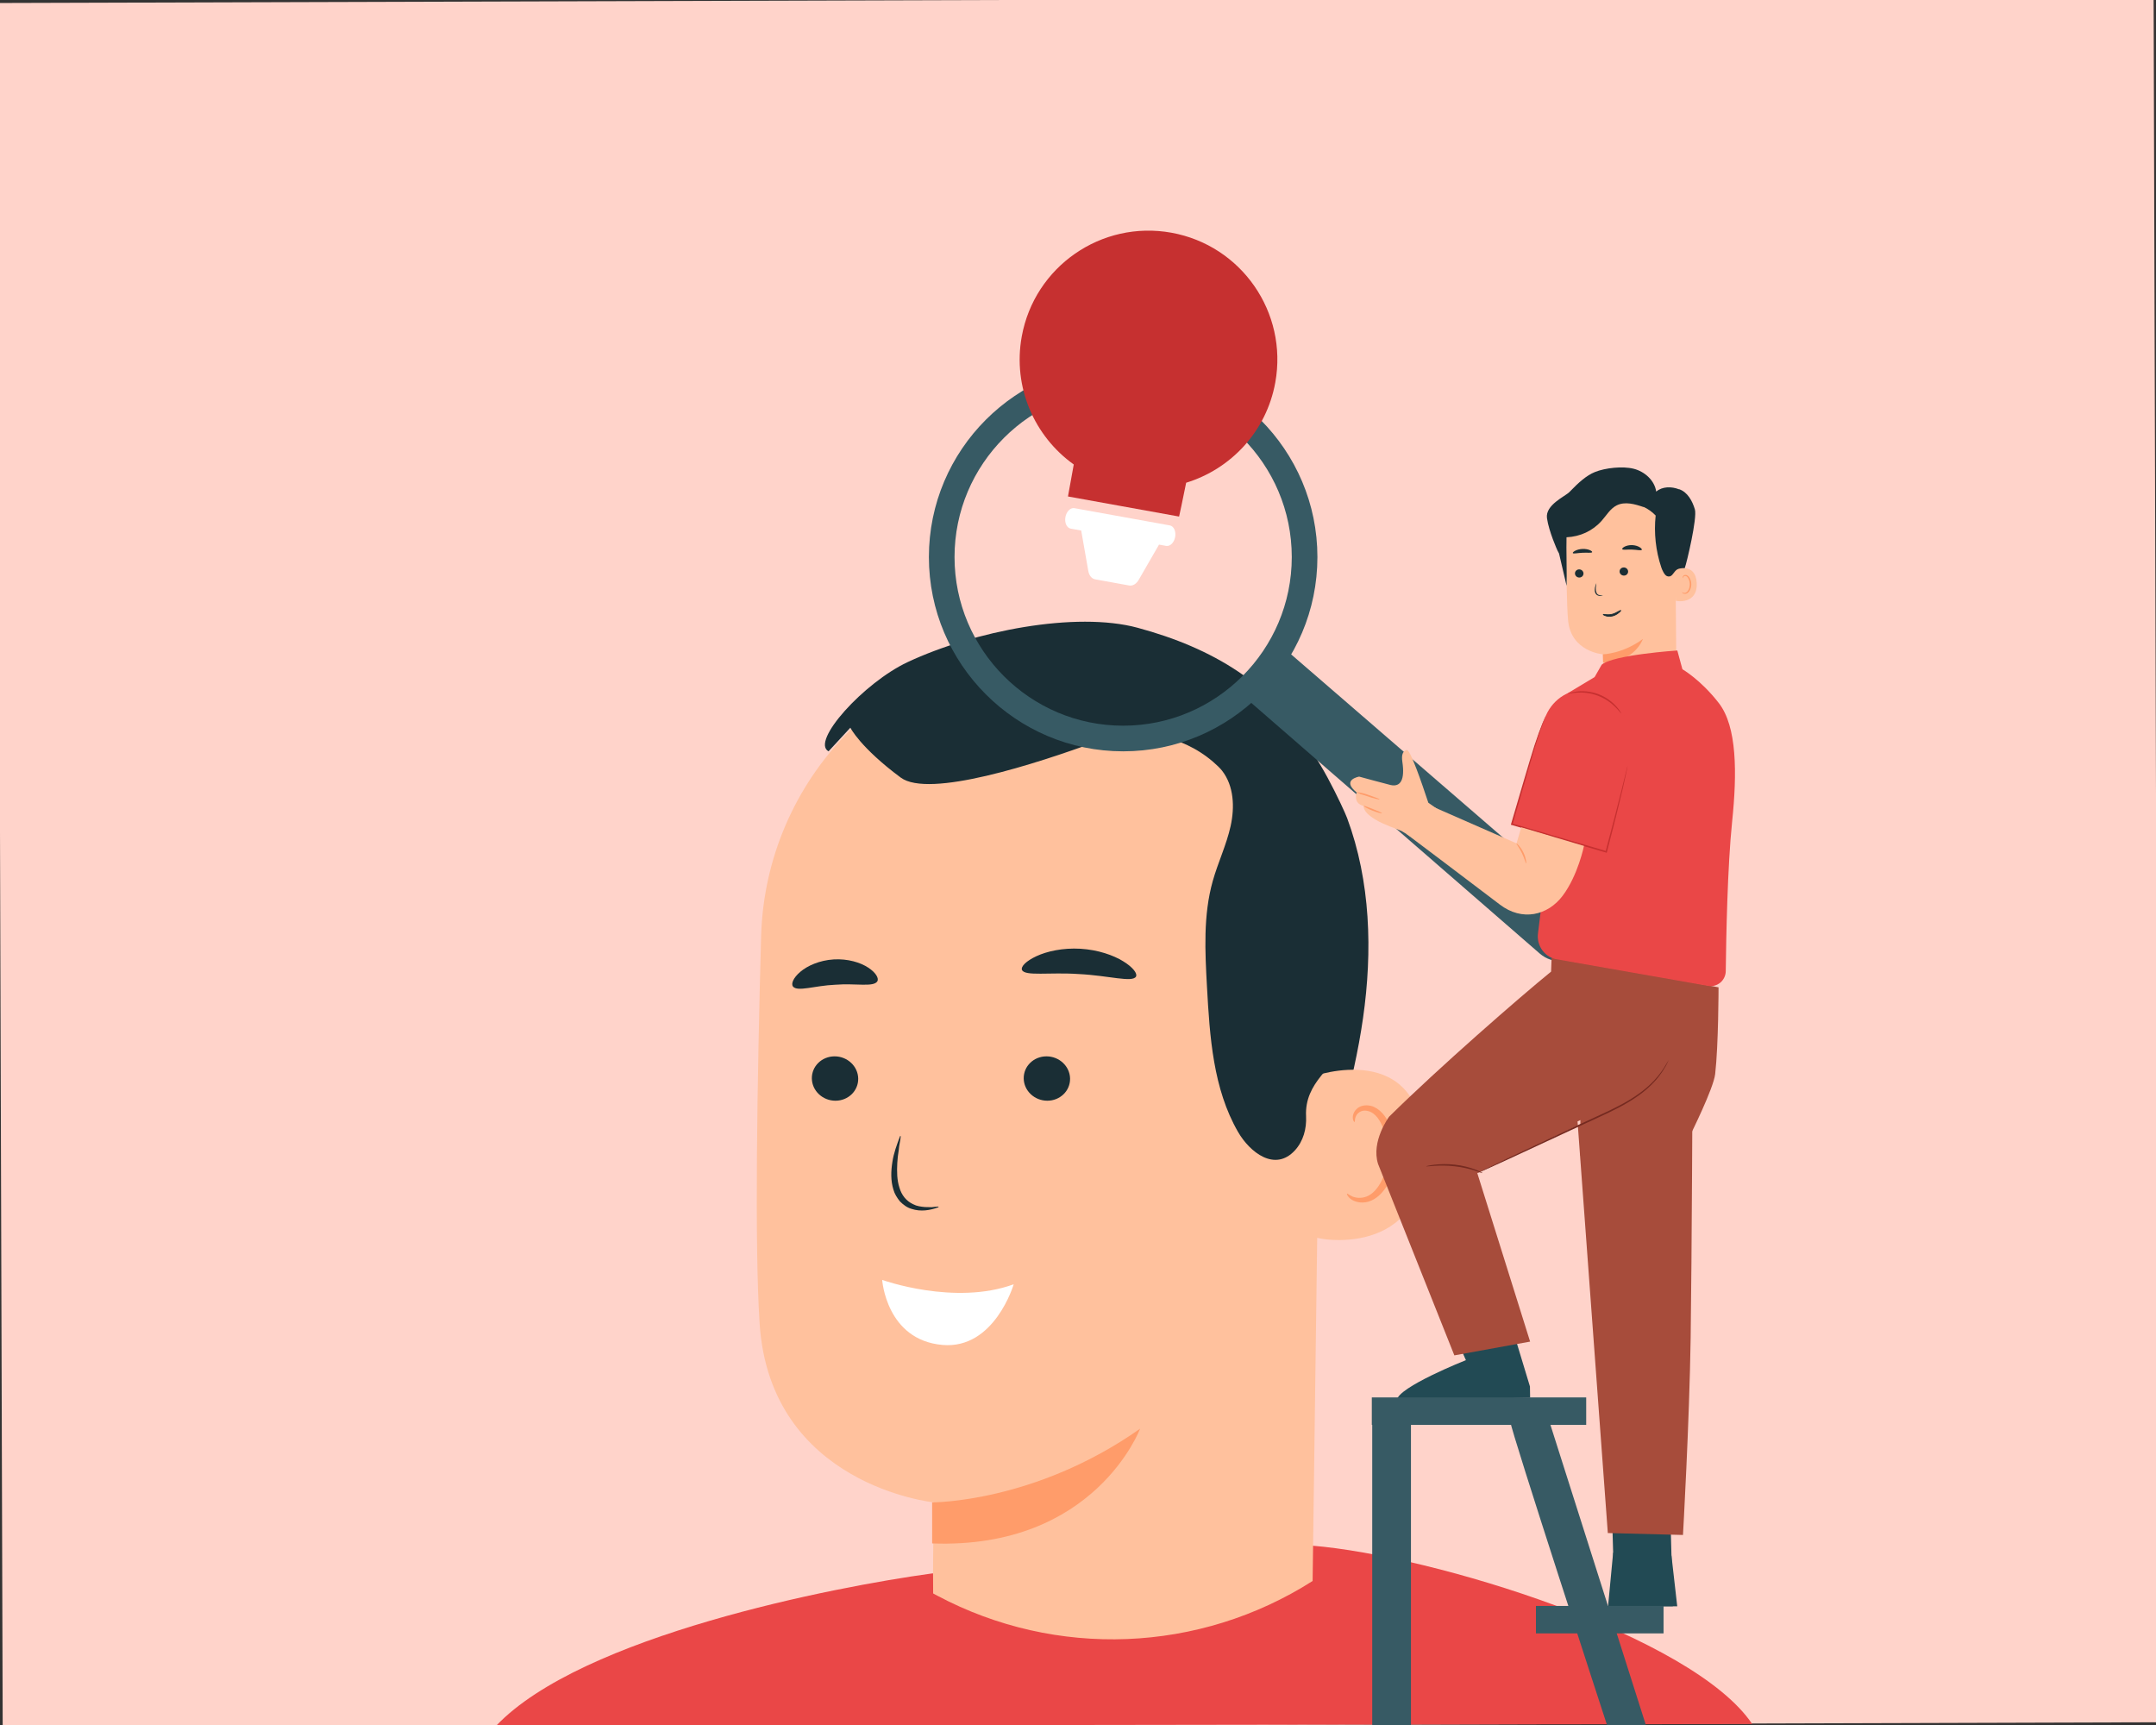 <?xml version="1.0" encoding="iso-8859-1"?>
<!-- Generator: Adobe Illustrator 22.1.0, SVG Export Plug-In . SVG Version: 6.00 Build 0)  -->
<svg version="1.0" id="Layer_1" xmlns="http://www.w3.org/2000/svg" xmlns:xlink="http://www.w3.org/1999/xlink" x="0px" y="0px"
	 viewBox="0 0 340 272" enable-background="new 0 0 340 272" xml:space="preserve">
<rect x="0" y="0" width="340" height="272" fill="#333333" stroke="none"/>
<g>
	<g id="background">
		<g>
			
				<rect x="-0.012" y="-0.003" transform="matrix(1 -0.003 0.003 1 -0.38 0.477)" fill="#FFD3CA" width="340.015" height="272.116"/>
		</g>
	</g>
</g>
<g>
	<g>
		<g>
			<path fill="#EA4747" d="M206.89,243.719l-59.968,4.391c-15.35,2.102-55.172,9.812-68.682,24.015l198.08-0.281
				C266.959,257.922,226.08,245.289,206.89,243.719z"/>
		</g>
	</g>
	<g>
		<g>
			<g>
				<g>
					<g>
						<g>
							<g>
								<g>
									<g>
										<g>
											<g>
												<g>
													<g>
														<g>
															<path fill="#1A2E35" d="M206.894,191.374c3.297-10.124,6.553-20.325,8.059-30.866
																c1.505-10.541,1.192-21.529-2.512-31.512c-0.561-1.513-5.35-11.666-6.957-11.509c-1.148,0.113,1.8,9.583,1.219,10.58
																c-5.546,9.512-7.058,20.953-6.179,31.928C201.403,170.97,203.68,180.843,206.894,191.374"/>
														</g>
													</g>
												</g>
											</g>
										</g>
									</g>
								</g>
							</g>
							<g>
								<g>
									<path fill="#FFC19D" d="M167.696,101.161l-2.468,0.131c-24.851,1.32-44.517,21.501-45.201,46.377
										c-0.635,23.131-1.041,48.689-0.233,61.037c1.674,25.57,27.477,28.192,27.477,28.192c0.057,0-0.187,6.842-0.113,14.362
										l0.689,0.366c18.7,9.927,41.293,9.036,59.153-2.333v0l1.316-98.54C209.197,124.062,194.4,101.303,167.696,101.161z"/>
								</g>
							</g>
							<g>
								<g>
									<g>
										<g>
											<g>
												<g>
													<g>
														<g>
															<g>
																<g>
																	<path fill="#FF9C6A" d="M146.997,236.896c0,0,16.178,0.09,32.793-11.617c0,0-7.135,19.04-32.79,18.09
																		L146.997,236.896z"/>
																</g>
															</g>
														</g>
													</g>
												</g>
											</g>
										</g>
									</g>
								</g>
							</g>
							<g>
								<g>
									<g>
										<g>
											<g>
												<g>
													<g>
														<g>
															<g>
																<g>
																	<g>
																		<g>
																			<g>
																				<g>
																					<g>
																						<g>
																							<path fill="#1A2E35" d="M128.028,170.063c0.034,1.933,1.699,3.499,3.719,3.5
																								c2.016,0.001,3.626-1.561,3.592-3.495c-0.034-1.933-1.699-3.5-3.715-3.502
																								C129.604,166.564,127.994,168.129,128.028,170.063z"/>
																						</g>
																					</g>
																				</g>
																			</g>
																		</g>
																	</g>
																</g>
															</g>
														</g>
													</g>
												</g>
											</g>
										</g>
									</g>
								</g>
							</g>
							<g>
								<g>
									<g>
										<g>
											<g>
												<g>
													<g>
														<g>
															<g>
																<g>
																	<g>
																		<g>
																			<g>
																				<g>
																					<g>
																						<g>
																							<path fill="#1A2E35" d="M161.439,170.063c0.034,1.933,1.699,3.498,3.719,3.499
																								c2.015,0.002,3.626-1.56,3.592-3.494c-0.035-1.933-1.7-3.5-3.716-3.502
																								C163.014,166.564,161.405,168.13,161.439,170.063z"/>
																						</g>
																					</g>
																				</g>
																			</g>
																		</g>
																	</g>
																</g>
															</g>
														</g>
													</g>
												</g>
											</g>
										</g>
									</g>
								</g>
							</g>
							<g>
								<g>
									<g>
										<g>
											<g>
												<g>
													<g>
														<g>
															<g>
																<g>
																	<g>
																		<g>
																			<path fill="#1A2E35" d="M161.16,152.929c0.443,1.05,4.343,0.341,8.985,0.662
																				c4.649,0.227,8.438,1.387,9.001,0.397c0.25-0.473-0.451-1.446-2.008-2.404c-1.543-0.957-3.973-1.818-6.758-1.985
																				c-2.785-0.161-5.299,0.408-6.944,1.178C161.777,151.546,160.967,152.43,161.16,152.929z"/>
																		</g>
																	</g>
																</g>
															</g>
														</g>
													</g>
												</g>
											</g>
										</g>
									</g>
								</g>
							</g>
							<g>
								<g>
									<g>
										<g>
											<g>
												<g>
													<g>
														<g>
															<g>
																<g>
																	<g>
																		<g>
																			<path fill="#1A2E35" d="M125.049,155.556c0.72,0.872,3.403-0.138,6.662-0.282
																				c3.253-0.257,6.039,0.417,6.646-0.538c0.265-0.462-0.197-1.345-1.429-2.154
																				c-1.214-0.807-3.224-1.435-5.462-1.299c-2.238,0.139-4.155,1.009-5.261,1.959
																				C125.081,154.196,124.731,155.129,125.049,155.556z"/>
																		</g>
																	</g>
																</g>
															</g>
														</g>
													</g>
												</g>
											</g>
										</g>
									</g>
								</g>
							</g>
							<g>
								<g>
									<g>
										<g>
											<g>
												<g>
													<g>
														<g>
															<path fill="#FFC19D" d="M206.881,169.808c0.426-0.212,17.306-6.133,17.675,11.39
																c0.369,17.523-17.299,14.279-17.341,13.777C207.175,194.473,206.881,169.808,206.881,169.808z"/>
														</g>
													</g>
												</g>
											</g>
										</g>
									</g>
								</g>
							</g>
							<g>
								<g>
									<g>
										<g>
											<g>
												<g>
													<g>
														<g>
															<g>
																<path fill="#FF9C6A" d="M212.429,188.223c0.076-0.058,0.31,0.207,0.831,0.433c0.507,0.22,1.376,0.36,2.283-0.001
																	c1.836-0.718,3.333-3.69,3.352-6.85c0.011-1.595-0.356-3.107-0.947-4.352c-0.562-1.27-1.41-2.149-2.346-2.295
																	c-0.932-0.195-1.58,0.377-1.784,0.875c-0.225,0.495-0.106,0.842-0.199,0.874c-0.048,0.045-0.382-0.286-0.256-1.012
																	c0.065-0.35,0.262-0.767,0.666-1.112c0.413-0.351,1.028-0.538,1.679-0.482c1.353,0.065,2.596,1.282,3.246,2.649
																	c0.725,1.372,1.174,3.07,1.161,4.862c-0.038,3.533-1.776,6.876-4.293,7.661c-1.226,0.347-2.262-0.003-2.802-0.405
																	C212.469,188.646,212.368,188.257,212.429,188.223z"/>
															</g>
														</g>
													</g>
												</g>
											</g>
										</g>
									</g>
								</g>
							</g>
							<g>
								<g>
									<g>
										<g>
											<g>
												<g>
													<g>
														<g>
															<path fill="#1A2E35" d="M130.661,118.47c-2.856-1.531,5.544-10.82,12.475-14.068
																c10.476-4.908,26.526-8.049,36.273-5.413c11.735,3.173,21.522,8.872,27.523,19.444
																c6.001,10.571,8.36,22.946,8.168,35.101c-0.058,3.708-0.396,7.577-2.338,10.737
																c-2.401,3.905-7.067,6.403-6.796,11.745c0.099,1.952-0.434,3.931-1.755,5.372c-3.164,3.451-7.126,0.294-8.969-2.898
																c-3.936-6.817-4.466-15.007-4.901-22.867c-0.309-5.587-0.606-11.293,0.904-16.681
																c0.822-2.932,2.165-5.709,2.823-8.682c0.658-2.973,0.527-6.336-1.349-8.734c-0.305-0.39-0.807-0.881-1.441-1.423
																c-5.016-4.289-11.98-5.506-18.175-3.23c-9.826,3.612-26.616,9.033-31.059,5.738
																c-6.392-4.741-7.944-7.864-7.944-7.864L130.661,118.47z"/>
														</g>
													</g>
												</g>
											</g>
										</g>
									</g>
								</g>
							</g>
							<path fill="#FFFFFF" d="M139.12,201.82c0,0,0.637,9.475,9.51,10.252c8.212,0.719,11.23-9.565,11.23-9.565
								C150.547,205.923,139.12,201.82,139.12,201.82z"/>
						</g>
					</g>
				</g>
			</g>
		</g>
	</g>
</g>
<g>
	<g>
		<g>
			<g>
				<path fill="#375A64" d="M196.084,109.755l46.727,40.595c2.1,1.824,5.282,1.594,7.098-0.513l0,0
					c1.809-2.099,1.576-5.266-0.52-7.078l-46.126-39.876L196.084,109.755z"/>
			</g>
		</g>
		<g>
			<g>
				<g>
					<g>
						<g>
							<path fill="#375A64" d="M177.121,118.471c-16.892,0-30.635-13.743-30.635-30.635c0-16.892,13.743-30.634,30.635-30.634
								c16.892,0,30.635,13.743,30.635,30.635C207.755,104.728,194.012,118.471,177.121,118.471z M177.121,61.245
								c-14.662,0-26.591,11.929-26.591,26.591c0,14.662,11.929,26.591,26.591,26.591s26.591-11.929,26.591-26.591
								C203.712,73.174,191.783,61.245,177.121,61.245z"/>
						</g>
					</g>
					<g>
						<g>
							<g>
								<path fill="none" d="M177.121,118.471c-16.892,0-30.635-13.743-30.635-30.635c0-16.892,13.743-30.634,30.635-30.634
									c16.892,0,30.635,13.743,30.635,30.635C207.755,104.728,194.012,118.471,177.121,118.471z M177.121,61.245
									c-14.662,0-26.591,11.929-26.591,26.591c0,14.662,11.929,26.591,26.591,26.591s26.591-11.929,26.591-26.591
									C203.712,73.174,191.783,61.245,177.121,61.245z"/>
							</g>
						</g>
					</g>
				</g>
			</g>
		</g>
	</g>
	<g>
		<g>
			<g>
				<g>
					<g>
						<g>
							<g>
								<g>
									<g>
										<g>
											<g>
												<g>
													<g>
														<g>
															<g>
																<g>
																	<g>
																		<g>
																			<g>
																				<g>
																					<g>
																						<path fill="#FFC19D" d="M252.84,106.047c-0.027-1.484-0.052-2.722-0.065-2.874c0,0-5.028-0.376-5.485-5.337
																							c-0.221-2.397-0.274-7.371-0.27-11.872c0.004-4.834,3.726-8.851,8.544-9.236l0.479-0.038
																							c5.19-0.11,8.183,4.236,8.15,9.427l0.152,17.589l-8.217,8.795l-0.609-0.042L252.84,106.047z"/>
																					</g>
																				</g>
																			</g>
																		</g>
																	</g>
																</g>
															</g>
														</g>
													</g>
												</g>
											</g>
										</g>
									</g>
								</g>
							</g>
						</g>
					</g>
				</g>
			</g>
			<g>
				<g>
					<g>
						<g>
							<g>
								<g>
									<g>
										<g>
											<g>
												<g>
													<g>
														<g>
															<g>
																<g>
																	<g>
																		<g>
																			<g>
																				<g>
																					<g>
																						<path fill="#FF9C6A" d="M252.775,103.173c0,0,3.144-0.066,6.313-2.427c0,0-1.288,3.752-6.278,3.7
																							L252.775,103.173z"/>
																					</g>
																				</g>
																			</g>
																		</g>
																	</g>
																</g>
															</g>
														</g>
													</g>
												</g>
											</g>
										</g>
									</g>
								</g>
							</g>
						</g>
					</g>
				</g>
			</g>
			<g>
				<g>
					<g>
						<g>
							<g>
								<g>
									<g>
										<g>
											<g>
												<g>
													<g>
														<g>
															<g>
																<g>
																	<g>
																		<g>
																			<g>
																				<g>
																					<g>
																						<g>
																							<g>
																								<g>
																									<path fill="#1A2E35" d="M255.409,90.136c0.016,0.355,0.329,0.635,0.701,0.625
																										c0.37-0.01,0.659-0.305,0.643-0.66c-0.016-0.355-0.329-0.635-0.7-0.626
																										C255.682,89.485,255.393,89.781,255.409,90.136z"/>
																								</g>
																							</g>
																						</g>
																					</g>
																				</g>
																			</g>
																		</g>
																	</g>
																</g>
															</g>
														</g>
													</g>
												</g>
											</g>
										</g>
									</g>
								</g>
							</g>
						</g>
					</g>
				</g>
			</g>
			<g>
				<g>
					<g>
						<g>
							<g>
								<g>
									<g>
										<g>
											<g>
												<g>
													<g>
														<g>
															<g>
																<g>
																	<g>
																		<g>
																			<g>
																				<g>
																					<path fill="#1A2E35" d="M255.825,86.586c0.082,0.184,0.746,0.041,1.544,0.076
																						c0.798,0.019,1.454,0.207,1.545,0.029c0.04-0.085-0.085-0.254-0.357-0.417
																						c-0.27-0.162-0.691-0.304-1.169-0.321c-0.478-0.016-0.906,0.097-1.184,0.24
																						C255.923,86.338,255.789,86.498,255.825,86.586z"/>
																				</g>
																			</g>
																		</g>
																	</g>
																</g>
															</g>
														</g>
													</g>
												</g>
											</g>
										</g>
									</g>
								</g>
							</g>
						</g>
					</g>
				</g>
			</g>
			<g>
				<g>
					<g>
						<g>
							<g>
								<g>
									<g>
										<g>
											<g>
												<g>
													<g>
														<g>
															<g>
																<g>
																	<g>
																		<g>
																			<g>
																				<g>
																					<path fill="#1A2E35" d="M248.035,87.211c0.088,0.15,0.736-0.021,1.522-0.051
																						c0.786-0.044,1.44,0.067,1.522-0.091c0.036-0.075-0.095-0.209-0.37-0.327
																						c-0.272-0.118-0.693-0.206-1.164-0.184c-0.471,0.022-0.887,0.15-1.154,0.293
																						C248.121,86.994,247.996,87.139,248.035,87.211z"/>
																				</g>
																			</g>
																		</g>
																	</g>
																</g>
															</g>
														</g>
													</g>
												</g>
											</g>
										</g>
									</g>
								</g>
							</g>
						</g>
					</g>
				</g>
			</g>
			<g>
				<g>
					<g>
						<g>
							<g>
								<g>
									<g>
										<g>
											<g>
												<g>
													<g>
														<g>
															<g>
																<g>
																	<path fill="#FFC19D" d="M264.08,89.827c0.082-0.043,3.331-1.281,3.493,2.122c0.162,3.403-3.288,2.864-3.298,2.767
																		C264.264,94.618,264.08,89.827,264.08,89.827z"/>
																</g>
															</g>
														</g>
													</g>
												</g>
											</g>
										</g>
									</g>
								</g>
							</g>
						</g>
					</g>
				</g>
			</g>
			<g>
				<g>
					<g>
						<g>
							<g>
								<g>
									<g>
										<g>
											<g>
												<g>
													<g>
														<g>
															<g>
																<g>
																	<g>
																		<path fill="#FF9C6A" d="M265.253,93.376c0.015-0.012,0.061,0.039,0.164,0.08c0.1,0.04,0.269,0.063,0.444-0.012
																			c0.353-0.149,0.629-0.734,0.616-1.349c-0.006-0.31-0.085-0.602-0.206-0.841c-0.116-0.244-0.285-0.41-0.468-0.434
																			c-0.182-0.033-0.305,0.081-0.342,0.179c-0.041,0.097-0.016,0.164-0.034,0.171
																			c-0.009,0.009-0.076-0.053-0.055-0.195c0.011-0.068,0.047-0.15,0.124-0.22c0.079-0.07,0.197-0.11,0.324-0.102
																			c0.263,0.006,0.511,0.236,0.644,0.498c0.148,0.263,0.244,0.591,0.251,0.939c0.011,0.687-0.31,1.345-0.795,1.511
																			c-0.236,0.074-0.44,0.011-0.546-0.064C265.263,93.459,265.242,93.383,265.253,93.376z"/>
																	</g>
																</g>
															</g>
														</g>
													</g>
												</g>
											</g>
										</g>
									</g>
								</g>
							</g>
						</g>
					</g>
				</g>
			</g>
			<g>
				<g>
					<g>
						<g>
							<g>
								<g>
									<g>
										<path fill="#1A2E35" d="M252.839,96.896c0.023-0.091,0.673,0.161,1.427-0.044c0.374-0.099,0.687-0.281,0.918-0.412
											c0.23-0.134,0.385-0.21,0.407-0.179c0.021,0.03-0.089,0.157-0.297,0.335c-0.208,0.175-0.533,0.404-0.957,0.517
											c-0.423,0.118-0.83,0.07-1.095-0.009C252.971,97.027,252.828,96.924,252.839,96.896z"/>
										<path fill="#1A2E35" d="M252.909,97.037c-0.063-0.035-0.106-0.071-0.122-0.102l-0.012-0.024l0.007-0.029l-0.001,0
											c0.021-0.084,0.117-0.072,0.307-0.047c0.258,0.033,0.689,0.089,1.162-0.04c0.353-0.093,0.656-0.266,0.877-0.391
											l0.027-0.015c0.365-0.212,0.441-0.224,0.485-0.161c0.026,0.038,0.066,0.095-0.307,0.415
											c-0.311,0.261-0.64,0.439-0.981,0.529c-0.508,0.142-0.958,0.041-1.127-0.009C253.1,97.126,252.989,97.081,252.909,97.037z
											 M255.462,96.355c-0.054,0.026-0.132,0.068-0.248,0.136l-0.027,0.016c-0.227,0.129-0.538,0.306-0.906,0.403
											c-0.496,0.135-0.942,0.078-1.209,0.044c-0.028-0.003-0.058-0.007-0.085-0.01c0.06,0.031,0.149,0.069,0.27,0.103
											c0.16,0.047,0.584,0.143,1.062,0.009c0.324-0.086,0.639-0.256,0.935-0.505C255.352,96.466,255.418,96.402,255.462,96.355z
											"/>
									</g>
								</g>
							</g>
						</g>
					</g>
				</g>
			</g>
			<g>
				<g>
					<g>
						<g>
							<g>
								<g>
									<g>
										<path fill="#1A2E35" d="M267.281,80.321c-0.397-1.337-1.152-2.72-2.469-3.179l-0.029,0.013
											c-1.183-0.466-2.637-0.464-3.6,0.362c-0.252-1.768-1.812-3.158-3.542-3.6c-1.73-0.442-4.498-0.153-6.15,0.525
											c-1.277,0.524-2.508,1.588-4.002,3.149c-0.629,0.658-3.823,2.013-3.533,4.108c0.29,2.095,1.642,5.078,1.642,5.078
											c0.078,0.165,0.159,0.33,0.256,0.493l0.001-0.011l1.194,5.117c0.064-1.398-0.07-6.259-0.006-7.657
											c2.156-0.107,4.101-0.991,5.537-2.603c0.758-0.85,1.351-1.914,2.368-2.426c1.312-0.66,2.884-0.197,4.274,0.276
											l-0.059-0.053c0.724,0.329,1.384,0.798,1.932,1.375c-0.294,2.753,0.012,5.569,0.894,8.194
											c0.133,0.395,0.493,1.209,0.884,1.357c0.767,0.29,0.967-0.489,1.424-0.906c0.337-0.307,0.839-0.349,1.388-0.352
											C266.002,88.732,267.677,81.658,267.281,80.321z"/>
									</g>
								</g>
							</g>
						</g>
					</g>
				</g>
			</g>
			<g>
				<g>
					<g>
						<g>
							<g>
								<g>
									<g>
										<g>
											<g>
												<path fill="#1A2E35" d="M248.372,90.442c0.016,0.355,0.329,0.635,0.701,0.625c0.37-0.01,0.659-0.305,0.643-0.66
													c-0.016-0.355-0.329-0.635-0.7-0.626C248.644,89.791,248.356,90.087,248.372,90.442z"/>
											</g>
										</g>
									</g>
								</g>
							</g>
						</g>
					</g>
				</g>
			</g>
		</g>
		<g>
			<g>
				<g>
					<g>
						<g>
							<g>
								<g>
									<g>
										<g>
											<g>
												<g>
													<g>
														<g>
															<g>
																<g>
																	<g>
																		<g>
																			<g>
																				<path fill="#224A54" d="M227.071,205.202l4.101,9.267c0,0-10.796,4.283-10.883,6.319l21.01-0.385l-0.026-1.778
																					l-4.634-15.287L227.071,205.202z"/>
																			</g>
																		</g>
																	</g>
																</g>
															</g>
														</g>
													</g>
												</g>
											</g>
										</g>
									</g>
								</g>
							</g>
						</g>
					</g>
				</g>
			</g>
		</g>
		<g>
			<g>
				<g>
					<g>
						<g>
							<g>
								<g>
									<g>
										<polygon fill="#224A54" points="263.334,235.609 263.802,253.281 254.632,253.255 254.14,236.011 										"/>
									</g>
								</g>
							</g>
						</g>
					</g>
				</g>
			</g>
		</g>
		<g>
			<g>
				<g>
					<g>
						<g>
							<g>
								<g>
									<g>
										<polygon fill="#224A54" points="263.59,245.288 264.5,253.29 253.592,253.259 254.391,244.824 										"/>
									</g>
								</g>
							</g>
						</g>
					</g>
				</g>
			</g>
		</g>
		<g>
			<path fill="#A74C3B" d="M264.473,163.596c-0.964,3.319-3.693,8.663-8.221,10.36l-23.284,11.019l8.33,26.57l-11.948,2.171
				l-12.028-30.176c-1.147-3.581,1.745-7.463,1.745-7.463c7.793-7.699,20.698-18.94,25.54-22.873l0.079-2.182l20.057,3.511
				C264.866,158.169,265.298,160.757,264.473,163.596z M248.777,176.832l4.775,64.899l11.853,0.305c0,0,1.012-17.694,1.21-31.073
				c0.181-12.244,0.306-42.584,0.306-42.584L248.777,176.832z"/>
			<g>
				<g>
					<g>
						<path fill="#A74C3B" d="M264.744,154.533l6.268,1.148c0,0,0,9.022-0.532,13.679c-0.259,2.268-3.864,9.495-3.864,9.495
							l-17.393,3.368v-13.929L264.744,154.533z"/>
					</g>
				</g>
			</g>
			<g>
				<g>
					<g>
						<g>
							<path fill="#752A20" d="M263.136,167.18c0.008,0.004-0.044,0.118-0.15,0.332c-0.114,0.21-0.248,0.54-0.499,0.92
								c-0.458,0.782-1.229,1.872-2.429,2.969c-1.19,1.107-2.797,2.2-4.686,3.191c-1.885,1.003-4.036,1.922-6.254,2.969
								c-4.44,2.061-8.458,3.927-11.397,5.291c-1.444,0.657-2.622,1.193-3.466,1.577c-0.393,0.173-0.708,0.311-0.948,0.417
								c-0.218,0.093-0.334,0.137-0.338,0.129c-0.004-0.008,0.105-0.069,0.316-0.176c0.234-0.116,0.543-0.27,0.928-0.461
								c0.836-0.402,2.002-0.963,3.433-1.651c2.932-1.382,6.939-3.272,11.368-5.361c2.219-1.048,4.372-1.96,6.25-2.945
								c1.884-0.974,3.482-2.039,4.673-3.116c1.201-1.067,1.985-2.127,2.466-2.887C262.889,167.619,263.11,167.166,263.136,167.18z"
								/>
						</g>
					</g>
				</g>
			</g>
			<g>
				<g>
					<g>
						<g>
							<path fill="#752A20" d="M224.897,183.908c-0.005-0.031,0.492-0.159,1.314-0.257c0.821-0.097,1.974-0.15,3.233-0.004
								c1.261,0.139,2.375,0.452,3.15,0.746c0.775,0.3,1.222,0.556,1.21,0.582c-0.017,0.039-0.488-0.158-1.268-0.409
								c-0.781-0.246-1.88-0.526-3.12-0.663c-1.239-0.143-2.373-0.12-3.19-0.071C225.409,183.883,224.903,183.947,224.897,183.908z"
								/>
						</g>
					</g>
				</g>
			</g>
		</g>
		<g>
			<g>
				<g>
					<g>
						<g>
							<path fill="#EA4747" d="M247.215,109.318l-4.678,37.879c-0.227,1.842,0.936,3.567,2.712,4.021l24.135,4.236
								c1.434,0.252,2.75-0.856,2.767-2.331c0.06-5.217,0.271-16.503,1.002-23.536c0.806-7.753,0.771-15.014-2.084-18.71
								c-2.855-3.696-5.752-5.346-5.752-5.346l-0.804-2.96c0,0-10.139,0.671-11.935,2.249l-1.105,1.941L247.215,109.318z"/>
						</g>
					</g>
				</g>
				<g>
					<g>
						<g>
							<g>
								<path fill="#EA4747" d="M265.318,105.533c0,0.018-0.194,0.037-0.545,0.055c-0.406,0.02-0.901,0.045-1.485,0.074
									c-1.253,0.062-2.983,0.173-4.889,0.351c-1.907,0.177-3.629,0.381-4.876,0.527c-0.581,0.066-1.074,0.122-1.478,0.168
									c-0.35,0.036-0.544,0.047-0.547,0.03c-0.003-0.018,0.187-0.063,0.533-0.129c0.345-0.067,0.847-0.152,1.468-0.25
									c1.243-0.193,2.965-0.426,4.877-0.603c1.911-0.179,3.649-0.261,4.906-0.276c0.629-0.009,1.138-0.005,1.49,0.008
									C265.123,105.5,265.318,105.515,265.318,105.533z"/>
							</g>
						</g>
					</g>
				</g>
			</g>
			<g>
				<g>
					<g>
						<g>
							<path fill="#EA4747" d="M238.415,129.961l14.888,4.359c0,0,2.271-8.512,3.361-13.53c1.194-5.493,0.236-8.346-3.376-10.895
								c-0.903-0.637-1.843-0.955-2.746-1.074c-2.851-0.374-5.578,1.315-6.739,3.98c-0.641,1.473-1.453,3.67-2.406,6.93
								C239.974,124.604,238.415,129.961,238.415,129.961z"/>
						</g>
					</g>
				</g>
				<g>
					<g>
						<g>
							<g>
								<path fill="#C63030" d="M256.664,120.789c0.006,0.001-0.007,0.09-0.038,0.259c-0.037,0.188-0.086,0.434-0.147,0.745
									c-0.137,0.65-0.344,1.598-0.624,2.794c-0.558,2.393-1.394,5.777-2.44,9.762l-0.03,0.115l-0.114-0.033
									c-2.838-0.827-6.02-1.754-9.373-2.732c-1.914-0.562-3.772-1.107-5.517-1.619l-0.12-0.035l0.036-0.12
									c1.469-4.968,2.705-9.292,3.677-12.35c0.496-1.525,0.945-2.725,1.276-3.538c0.166-0.407,0.302-0.717,0.398-0.925
									c0.096-0.208,0.15-0.314,0.157-0.311c0.007,0.003-0.034,0.115-0.117,0.329c-0.089,0.232-0.208,0.545-0.359,0.94
									c-0.307,0.822-0.731,2.026-1.205,3.555c-0.928,3.063-2.135,7.402-3.59,12.372l-0.084-0.155
									c1.745,0.51,3.604,1.052,5.519,1.612c3.351,0.985,6.531,1.921,9.367,2.754l-0.144,0.082
									c1.065-3.978,1.932-7.353,2.529-9.735c0.291-1.175,0.522-2.112,0.687-2.778c0.076-0.307,0.136-0.551,0.182-0.737
									C256.633,120.873,256.658,120.788,256.664,120.789z"/>
							</g>
						</g>
					</g>
				</g>
				<g>
					<g>
						<g>
							<g>
								<path fill="#C63030" d="M255.664,112.501c-0.036,0.025-0.332-0.426-0.94-1.028c-0.603-0.601-1.557-1.33-2.769-1.785
									c-1.213-0.455-2.406-0.532-3.249-0.474c-0.849,0.055-1.363,0.202-1.374,0.159c-0.004-0.016,0.119-0.07,0.351-0.14
									c0.232-0.071,0.576-0.149,1.008-0.2c0.859-0.107,2.097-0.058,3.353,0.414c1.256,0.471,2.227,1.252,2.81,1.899
									c0.295,0.324,0.505,0.61,0.636,0.817C255.619,112.37,255.678,112.492,255.664,112.501z"/>
							</g>
						</g>
					</g>
				</g>
				<g>
					<g>
						<g>
							<g>
								<path fill="#FFC19D" d="M239.908,130.451l-0.752,2.533l-14.242-6.245l-3.078,4.791c0,0,11.182,8.413,14.685,11.099
									c3.503,2.686,7.558,1.746,9.915-1.393c2.42-3.224,3.356-7.85,3.356-7.85L239.908,130.451z"/>
							</g>
						</g>
					</g>
					<g>
						<g>
							<g>
								<g>
									<path fill="#FF9C6A" d="M240.673,136.142c-0.074,0.014-0.244-0.76-0.668-1.621c-0.416-0.866-0.918-1.474-0.862-1.525
										c0.044-0.049,0.653,0.505,1.09,1.411C240.676,135.31,240.738,136.137,240.673,136.142z"/>
								</g>
							</g>
						</g>
					</g>
					<g>
						<g>
							<g>
								<path fill="#FFC19D" d="M227.129,127.89l-1.882-1.317c-1.001-3.013-2.861-8.478-3.411-8.314
									c-0.606,0.18-0.857,0.719-0.683,1.88c0.416,2.782-0.266,4.007-1.869,3.64c-0.551-0.126-4.946-1.321-4.946-1.321
									s-2.88,0.48-0.394,2.499c0,0-0.647,1.714,1.119,2.128c0,0-0.303,1.011,2.285,2.398c0,0,0.678,0.424,3.656,1.54l2.389,1.453
									L227.129,127.89z"/>
							</g>
						</g>
					</g>
					<g>
						<g>
							<g>
								<g>
									<path fill="#FF9C6A" d="M217.576,126.028c-0.017,0.093-0.953-0.117-2.041-0.502c-0.393-0.131-0.759-0.254-1.06-0.329
										l0.038-0.214l0.182,0.039l-0.04,0.196c-0.461-0.142-0.747-0.253-0.738-0.292c0.01-0.039,0.313,0.001,0.786,0.097
										l-0.04,0.196l-0.185-0.023l0.038-0.214c0.329,0.054,0.703,0.166,1.099,0.297
										C216.712,125.668,217.581,125.98,217.576,126.028z"/>
								</g>
							</g>
						</g>
					</g>
					<g>
						<g>
							<g>
								<g>
									<path fill="#FF9C6A" d="M217.936,128.219c-0.019,0.074-0.71-0.079-1.511-0.403c-0.803-0.315-1.413-0.68-1.377-0.748
										c0.031-0.059,0.673,0.195,1.47,0.508C217.312,127.897,217.952,128.154,217.936,128.219z"/>
								</g>
							</g>
						</g>
					</g>
				</g>
			</g>
		</g>
		<g>
			<g>
				<g>
					<g>
						<path fill="#375A64" d="M238.207,224.274c0,1.128,15.23,47.769,15.23,47.769h6.127l-15.189-47.769H238.207z"/>
					</g>
				</g>
			</g>
			<g>
				<g>
					<g>
						<rect x="216.4" y="222.317" fill="#375A64" width="6.108" height="49.726"/>
					</g>
				</g>
			</g>
			<g>
				<g>
					<g>
						<rect x="216.334" y="220.347" fill="#375A64" width="33.809" height="4.329"/>
					</g>
				</g>
			</g>
			<g>
				<g>
					<g>
						<rect x="242.218" y="253.226" fill="#375A64" width="20.123" height="4.329"/>
					</g>
				</g>
			</g>
		</g>
	</g>
</g>
<g>
	<g>
		<g>
			<g>
				<g>
					<path fill="#C63030" d="M201.114,60.303c1.996-11.042-5.338-21.612-16.38-23.608c-11.042-1.996-21.612,5.338-23.608,16.38
						c-1.445,7.995,2.003,15.739,8.205,20.164c-0.428,2.369-0.912,5.044-0.912,5.044l17.524,3.167c0,0,0.618-2.812,1.113-5.332
						C194.096,73.962,199.714,68.048,201.114,60.303z"/>
				</g>
				<g>
					<g>
						<g>
							<g>
								<g>
									<path fill="#FFFFFF" d="M184.483,82.847l-15.046-2.719c-0.624-0.113-1.26,0.518-1.421,1.409
										c-0.161,0.891,0.214,1.705,0.837,1.818l1.652,0.298l1.114,6.356c0.127,0.727,0.545,1.243,1.084,1.341l5.377,0.972
										c0.544,0.098,1.121-0.247,1.495-0.894l3.203-5.555l1.123,0.203c0.624,0.113,1.26-0.518,1.421-1.409
										C185.482,83.774,185.106,82.96,184.483,82.847z"/>
								</g>
							</g>
						</g>
					</g>
				</g>
			</g>
		</g>
	</g>
</g>
<path fill="#1A2E35" d="M142.046,179.162c-0.054,0.748-0.272,1.425-0.31,2.145l-0.148,1.042c-0.018,0.349-0.058,0.69-0.086,1.031
	c-0.073,1.357-0.051,2.702,0.333,3.872c0.341,1.186,1.072,2.129,2.178,2.635c0.54,0.295,1.191,0.382,1.857,0.442
	c0.336,0.02,0.682,0.019,1.037,0.023c0.345-0.049,0.702-0.078,1.075-0.097l0.035,0.094c-1.336,0.514-2.857,0.74-4.253,0.273
	c-0.709-0.194-1.312-0.654-1.827-1.165c-0.463-0.561-0.862-1.195-1.054-1.901c-0.43-1.399-0.384-2.883-0.16-4.301
	c0.209-1.433,0.72-2.79,1.23-4.131L142.046,179.162z"/>
<path fill="#1A2E35" d="M251.746,91.995c-0.022,0.249-0.065,0.481-0.089,0.707c-0.016,0.227,0.003,0.454,0.08,0.64
	c0.039,0.196,0.151,0.367,0.339,0.446c0.185,0.072,0.418,0.088,0.663,0.065l0.007,0.019c-0.224,0.087-0.479,0.125-0.714,0.047
	c-0.239-0.07-0.416-0.281-0.485-0.515c-0.136-0.478,0.005-0.974,0.181-1.415L251.746,91.995z"/>
</svg>
